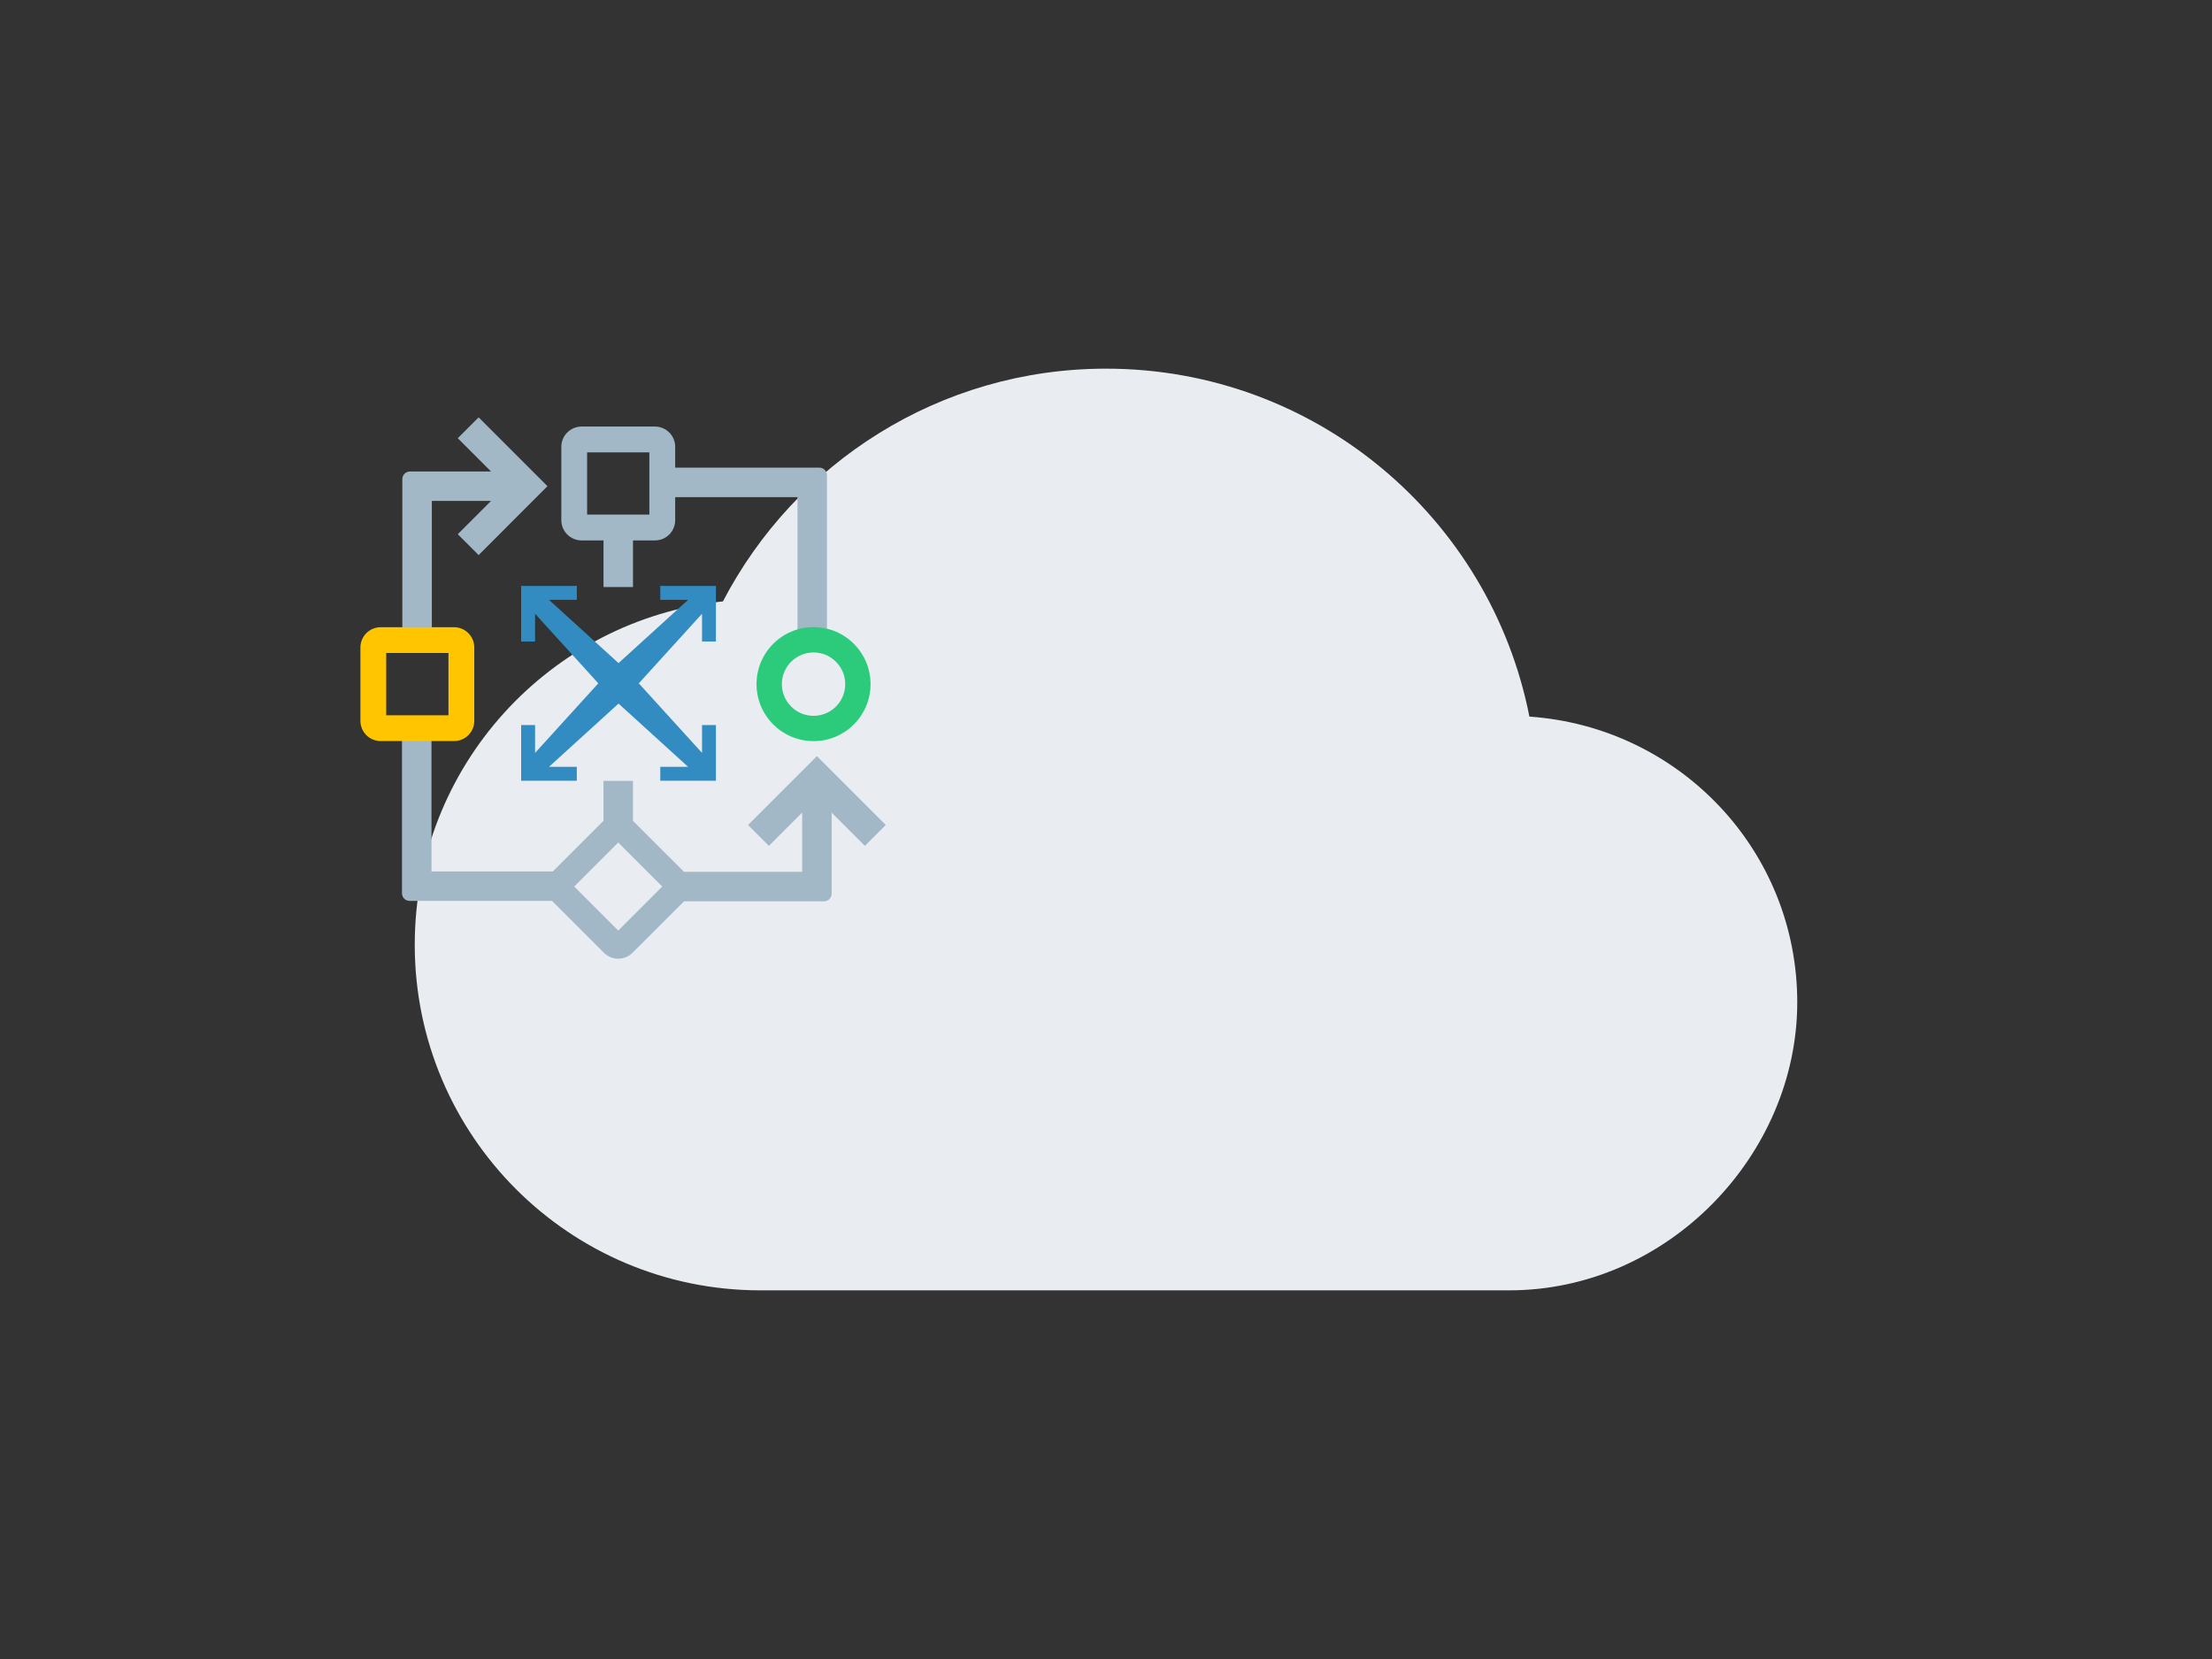 <?xml version="1.0" encoding="UTF-8"?>
<svg id="a" data-name="Layer 1" xmlns="http://www.w3.org/2000/svg" viewBox="0 0 800 600">
  <rect x="0" y="0" width="800" height="600" fill="#333333" stroke="none"/>
  <defs>
    <style>
      .c {
        fill: #e9edf1;
      }

      .d {
        fill: #ffc600;
      }

      .e {
        fill: #328cc1;
      }

      .f {
        fill: #a2b8c7;
      }

      .g {
        fill: #2ccb7c;
      }
    </style>
  </defs>
  <path class="c" d="m553.13,259.17c54.17,3.75,96.87,48.33,96.87,103.33s-46.64,104.17-104.17,104.17h-270.83c-69.04,0-125-55.96-125-125,0-64.38,48.75-117.5,111.46-124.17,26.04-50,78.33-84.17,138.54-84.17,75.83,0,138.96,53.96,153.13,125.83"/>
  <g>
    <g>
      <path class="f" d="m288.42,227.85c1.9-.56,3.91-.87,5.99-.87,1.61,0,3.17.19,4.67.53v-55.63c0-1.52-1.23-2.75-2.75-2.75h-52.14v-7.54c0-4.04-3.28-7.32-7.32-7.32h-26.54c-4.04,0-7.32,3.28-7.32,7.32v26.54c0,4.04,3.28,7.32,7.32,7.32h7.94v16.86h10.66v-16.86h7.94c4.04,0,7.32-3.28,7.32-7.32v-8.34h44.23v48.05Zm-53.57-41.73h-22.51v-22.51h22.51v22.51Z"/>
      <path class="g" d="m294.23,235.97c6.32,0,11.46,5.14,11.46,11.46s-5.14,11.46-11.46,11.46-11.46-5.14-11.46-11.46,5.14-11.46,11.46-11.46m0-9.17c-11.39,0-20.62,9.23-20.62,20.62s9.23,20.62,20.62,20.62,20.62-9.23,20.62-20.62-9.23-20.62-20.62-20.62h0Z"/>
      <path class="f" d="m295.44,273.47l-24.9,24.9,7.54,7.55,12.03-12.03v21.41h-42.73l-18.46-18.44v-14.46h-10.66v14.45l-18.32,18.31h-43.89v-47.8h-10.67v55.71c0,1.52,1.23,2.75,2.75,2.75h51.52l18.76,18.76c1.38,1.38,3.22,2.14,5.18,2.14s3.8-.76,5.18-2.14l18.62-18.61h50.64c1.52,0,2.75-1.23,2.75-2.75v-29.33l12.03,12.03,7.54-7.55-24.9-24.9Zm-71.85,63.08l-15.92-15.92,15.92-15.92,15.92,15.92-15.92,15.92Z"/>
      <path class="f" d="m156.18,181.17h21.41l-12.03,12.03,7.54,7.55,24.9-24.91-24.9-24.9-7.54,7.55,12.03,12.03h-29.33c-1.52,0-2.75,1.23-2.75,2.75v56.25h10.67v-48.33Z"/>
      <path class="d" d="m155.99,268.02h8.22c4.04,0,7.32-3.29,7.32-7.32v-26.54c0-4.04-3.29-7.32-7.32-7.32h-26.54c-4.04,0-7.32,3.29-7.32,7.32v26.54c0,4.04,3.29,7.32,7.32,7.32h18.32Zm-16.31-9.34v-22.52h22.51v22.52h-22.51Z"/>
    </g>
    <g id="b" data-name="Crosser">
      <polygon class="e" points="208.61 216.93 208.61 211.9 188.48 211.9 188.48 232.03 193.52 232.03 193.52 221.97 216.38 247.14 193.52 272.3 193.52 262.23 188.48 262.23 188.48 282.36 208.61 282.36 208.61 277.34 198.54 277.34 223.7 254.46 248.87 277.34 238.8 277.34 238.8 282.36 258.92 282.36 258.92 262.23 253.9 262.23 253.9 272.3 231.03 247.14 253.9 221.97 253.9 232.03 258.92 232.03 258.92 211.9 238.8 211.9 238.8 216.93 248.87 216.93 223.7 239.82 198.54 216.93 208.61 216.93"/>
    </g>
  </g>
</svg>